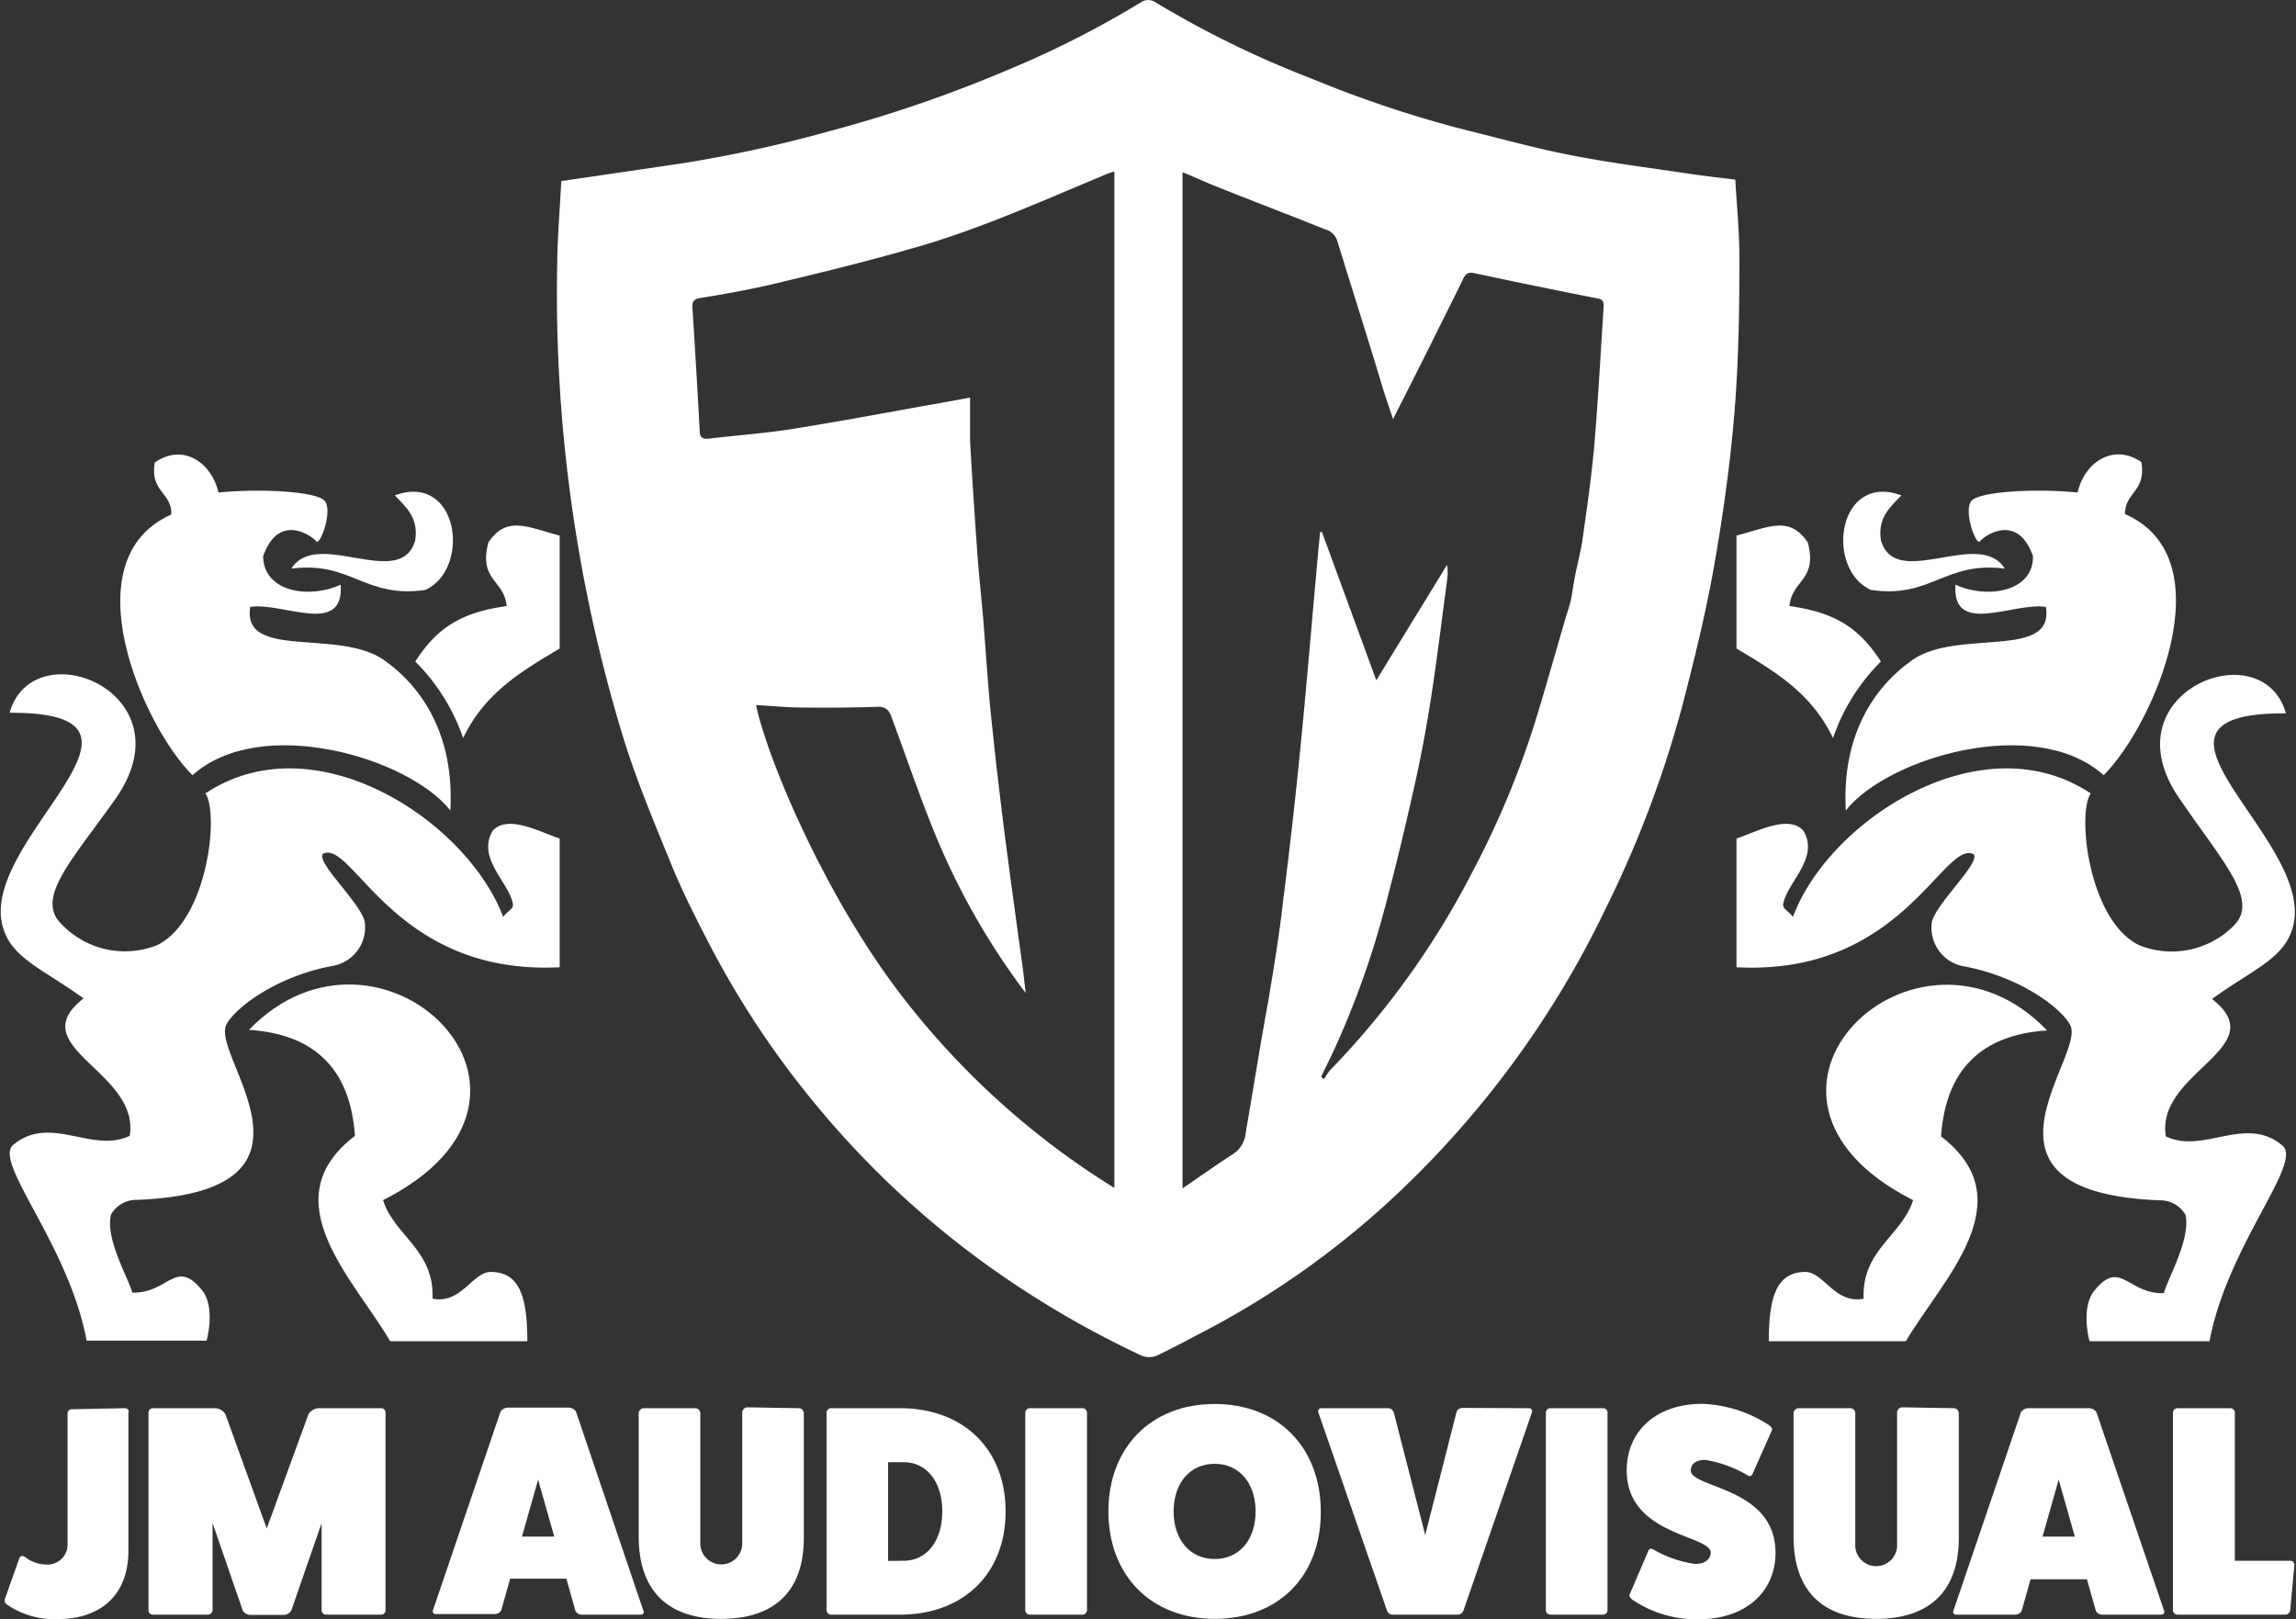 <svg id="Ebene_1" data-name="Ebene 1" xmlns="http://www.w3.org/2000/svg" viewBox="0 0 157.7 111.22">
  <rect x="0" y="0" width="157.7" height="111.22" fill="#333333" stroke="none"/>
  <defs>
    <style>
      .cls-1 {
        fill: #fff;
      }

      .cls-2 {
        fill: none;
      }
    </style>
  </defs>
  <g>
    <g id="jm-shield">
      <path class="cls-1" d="M39.36,13l8.37-1.23A91.7,91.7,0,0,0,57.82,9.56,91.73,91.73,0,0,0,70.13,5.32,66.87,66.87,0,0,0,79.29.65a.9.9,0,0,1,.77,0A68.42,68.42,0,0,0,91,6a79,79,0,0,0,10.48,3.49c2.41.59,4.8,1.26,7.23,1.73,2.61.51,5.26.85,7.89,1.24,1.11.17,2.21.29,3.4.44.1,1.86.3,3.74.28,5.61,0,3.55-.06,7.1-.36,10.62s-.8,7.08-1.43,10.59c-.58,3.22-1.37,6.41-2.2,9.58A75.17,75.17,0,0,1,111.08,63,66.14,66.14,0,0,1,96.41,82.91,59.63,59.63,0,0,1,83.54,92c-1.09.57-2.18,1.16-3.3,1.69a1.44,1.44,0,0,1-1,0,66.87,66.87,0,0,1-10-5.78A63,63,0,0,1,56.73,76.3a62.23,62.23,0,0,1-7.3-11.08c-.88-1.71-1.76-3.44-2.49-5.23-1.19-2.92-2.43-5.85-3.35-8.86a104.42,104.42,0,0,1-4.51-32.38C39.1,16.81,39.27,14.87,39.36,13ZM96.49,29.35c-.28-.85-.53-1.55-.74-2.25-1-3.35-2.08-6.69-3.09-10a1.2,1.2,0,0,0-.85-.79c-2.47-1-4.94-1.93-7.41-2.92-.78-.31-1.55-.67-2.37-1V82.19c1.23-.84,2.33-1.62,3.46-2.35a1.93,1.93,0,0,0,.88-1.46c.52-3,1-6.07,1.56-9.11.37-2.24.75-4.48,1-6.74q.66-5.2,1.18-10.42c.41-4.1.75-8.21,1.12-12.31.08-.89.16-1.79.25-2.69l.13,0,3.73,10.18,4.86-7.93a3.5,3.5,0,0,1,0,1.08c-.36,2.67-.68,5.34-1.09,8-.32,2.06-.7,4.12-1.16,6.15-.64,2.86-1.32,5.71-2.08,8.54a60.24,60.24,0,0,1-3.52,9.74c-.26.56-.54,1.1-.8,1.66l.2.16a4.33,4.33,0,0,1,.41-.61A56.93,56.93,0,0,0,102,60.34a60.85,60.85,0,0,0,4.21-10.07c.75-2.42,1.43-4.86,2.14-7.29.13-.43.28-.84.37-1.28s.16-1,.26-1.52c.17-.87.4-1.73.53-2.6.3-2.13.61-4.26.8-6.4.27-3.19.44-6.4.65-9.6,0-.33-.08-.46-.43-.52-2.82-.56-5.63-1.13-8.43-1.73-.39-.09-.57,0-.74.28-.64,1.31-1.29,2.61-1.94,3.91C98.49,25.41,97.52,27.31,96.49,29.35ZM77.35,82.16V12.34l-.34.1c-2.58,1.07-5.14,2.19-7.75,3.21-1.94.75-3.9,1.45-5.9,2-3,.87-6.14,1.63-9.22,2.37-1.71.41-3.44.72-5.17,1-.49.08-.63.22-.6.69q.27,4.22.5,8.44c0,.53.27.59.72.53,1.91-.23,3.84-.36,5.74-.67,3.46-.55,6.91-1.21,10.37-1.82l1.74-.32c0,1.06,0,2,0,3,.15,2.67.33,5.33.52,8,.11,1.43.27,2.87.39,4.3.1,1.23.18,2.46.28,3.7.07.88.14,1.77.23,2.66.15,1.44.3,2.88.47,4.32.2,1.71.4,3.41.63,5.11.34,2.61.7,5.21,1.06,7.81.09.67.16,1.34.24,2a48.84,48.84,0,0,1-6.2-10.86c-1.09-2.64-2-5.36-3-8.05-.18-.51-.39-.77-1-.75-1.72.06-3.43.07-5.15.05-1.05,0-2.1-.11-3.17-.17.75,3.65,4.91,13.63,10.52,20.63A54.76,54.76,0,0,0,77.35,82.16Z" transform="translate(-0.81 -0.56)"/>
      <path class="cls-2" d="M96.49,29.35c1-2,2-3.94,3-5.83.65-1.3,1.3-2.6,1.94-3.91.17-.32.35-.37.74-.28,2.8.6,5.61,1.17,8.43,1.73.35.06.45.19.43.52-.21,3.2-.38,6.41-.65,9.6-.19,2.14-.5,4.27-.8,6.4-.13.87-.36,1.73-.53,2.6-.1.51-.15,1-.26,1.52s-.24.85-.37,1.28c-.71,2.43-1.39,4.87-2.14,7.29A60.85,60.85,0,0,1,102,60.34,56.93,56.93,0,0,1,92.17,74a4.33,4.33,0,0,0-.41.61l-.2-.16c.26-.56.54-1.1.8-1.66a60.24,60.24,0,0,0,3.52-9.74c.76-2.83,1.44-5.68,2.08-8.54.46-2,.84-4.09,1.16-6.15.41-2.65.73-5.32,1.09-8a3.5,3.5,0,0,0,0-1.08l-4.86,7.93L91.65,37.08l-.13,0c-.09.9-.17,1.8-.25,2.69-.37,4.1-.71,8.21-1.12,12.31Q89.63,57.33,89,62.53c-.29,2.26-.67,4.5-1,6.74-.51,3-1,6.07-1.56,9.11a1.93,1.93,0,0,1-.88,1.46c-1.13.73-2.23,1.51-3.46,2.35V12.31c.82.36,1.59.72,2.37,1,2.47,1,4.94,1.95,7.41,2.92a1.2,1.2,0,0,1,.85.79c1,3.36,2,6.7,3.09,10.05C96,27.8,96.21,28.5,96.49,29.35Z" transform="translate(-0.81 -0.56)"/>
      <path class="cls-2" d="M77.35,82.16a54.76,54.76,0,0,1-14-12.53c-5.61-7-9.77-17-10.52-20.63,1.07.06,2.12.15,3.17.17,1.72,0,3.43,0,5.15-.05.61,0,.82.24,1,.75,1,2.69,1.88,5.41,3,8.05a48.84,48.84,0,0,0,6.2,10.86c-.08-.67-.15-1.34-.24-2-.36-2.6-.72-5.2-1.06-7.81-.23-1.7-.43-3.4-.63-5.11-.17-1.44-.32-2.88-.47-4.32-.09-.89-.16-1.78-.23-2.66-.1-1.24-.18-2.47-.28-3.7-.12-1.43-.28-2.87-.39-4.3-.19-2.66-.37-5.32-.52-8-.06-1,0-1.93,0-3l-1.74.32c-3.46.61-6.91,1.27-10.37,1.82-1.9.31-3.83.44-5.74.67-.45.06-.69,0-.72-.53q-.23-4.23-.5-8.44c0-.47.11-.61.6-.69,1.73-.29,3.46-.6,5.17-1,3.08-.74,6.17-1.5,9.22-2.37,2-.56,4-1.26,5.9-2,2.61-1,5.17-2.14,7.75-3.21l.34-.1Z" transform="translate(-0.81 -0.56)"/>
    </g>
    <g id="jmaudiovisual">
      <path class="cls-1" d="M9.38,97.29c.19,0,.31.13.25.31v9.47c0,3-1.83,4.71-4.91,4.71a5.73,5.73,0,0,1-3.43-1,.34.34,0,0,1-.15-.37l1-2.82c.06-.18.25-.18.39-.08a2.42,2.42,0,0,0,1.54.52,1.37,1.37,0,0,0,1.38-1.36v-9a.29.29,0,0,1,.3-.31Z" transform="translate(-0.81 -0.56)"/>
      <path class="cls-1" d="M27,97.29a.3.3,0,0,1,.29.31v13.58a.29.29,0,0,1-.29.29h-3.8a.31.31,0,0,1-.3-.29v-6l-2.08,6a.61.61,0,0,1-.51.31H18a.61.61,0,0,1-.52-.31l-2.07-6v6a.32.32,0,0,1-.31.29h-3.8a.29.29,0,0,1-.29-.29V97.6a.3.3,0,0,1,.29-.31h4.29a.88.88,0,0,1,.7.41l2.84,7.85L22,97.7a.89.89,0,0,1,.7-.41Z" transform="translate(-0.81 -0.56)"/>
      <path class="cls-1" d="M45,111.2a.18.18,0,0,1-.18.27H40.76a.47.47,0,0,1-.43-.27L39.71,109H35.85l-.61,2.16a.49.49,0,0,1-.44.27H30.74a.19.19,0,0,1-.19-.27l4.64-13.64a.63.63,0,0,1,.5-.27h4.19a.61.61,0,0,1,.49.27Zm-7.23-9-1.11,3.91h2.22Z" transform="translate(-0.81 -0.56)"/>
      <path class="cls-1" d="M55.67,97.29a.35.35,0,0,1,.35.35v8.57c0,3.63-2,5.55-5.67,5.55s-5.63-1.92-5.67-5.55V97.64a.36.36,0,0,1,.35-.35h3.53a.35.35,0,0,1,.35.35v8.94a1.44,1.44,0,1,0,2.88,0v-9a.36.36,0,0,1,.35-.35Z" transform="translate(-0.81 -0.56)"/>
      <path class="cls-1" d="M62.63,97.29c4.36,0,7.25,2.82,7.25,7.09s-2.89,7.09-7.25,7.09H57.87a.31.31,0,0,1-.29-.31V97.6a.31.31,0,0,1,.29-.31Zm.25,10.48c1.58,0,2.65-1.36,2.65-3.39S64.46,101,62.88,101H61.81v6.78Z" transform="translate(-0.81 -0.56)"/>
      <path class="cls-1" d="M75.16,97.29a.31.31,0,0,1,.31.31v13.58a.3.3,0,0,1-.31.29H71.52a.31.31,0,0,1-.29-.29V97.6a.32.32,0,0,1,.29-.31Z" transform="translate(-0.81 -0.56)"/>
      <path class="cls-1" d="M84.24,111.76c-4.38,0-7.3-3-7.3-7.38S79.86,97,84.24,97s7.29,3,7.29,7.42S88.61,111.76,84.24,111.76Zm0-10.65c-1.69,0-2.82,1.32-2.82,3.27s1.13,3.27,2.82,3.27,2.81-1.32,2.81-3.27S85.92,101.11,84.24,101.11Z" transform="translate(-0.81 -0.56)"/>
      <path class="cls-1" d="M105.82,97.29a.21.21,0,0,1,.21.29l-4.7,13.6a.43.43,0,0,1-.37.29H96.44a.41.41,0,0,1-.37-.29l-4.71-13.6a.21.21,0,0,1,.21-.29h4.58a.42.42,0,0,1,.39.29L98.7,106l2.15-8.44a.42.42,0,0,1,.39-.29Z" transform="translate(-0.81 -0.56)"/>
      <path class="cls-1" d="M110.91,97.29a.3.3,0,0,1,.31.31v13.58a.3.3,0,0,1-.31.29h-3.63a.3.3,0,0,1-.29-.29V97.6a.31.31,0,0,1,.29-.31Z" transform="translate(-0.81 -0.56)"/>
      <path class="cls-1" d="M114,107.15c.06-.2.2-.26.36-.16a8.08,8.08,0,0,0,2.86,1c.66,0,1.09-.31,1.09-.78,0-1.22-5.77-1.16-5.77-5.64,0-2.75,2.07-4.58,5.19-4.58a9,9,0,0,1,4.61,1.48c.16.11.22.27.16.37l-1.29,2.9c-.07.21-.21.27-.37.16a8.35,8.35,0,0,0-2.9-1.06c-.64,0-1,.28-1,.73,0,1.22,5.82,1.13,5.82,5.65,0,2.74-2.12,4.57-5.28,4.57a7.84,7.84,0,0,1-4.57-1.36c-.16-.12-.22-.27-.16-.37Z" transform="translate(-0.81 -0.56)"/>
      <path class="cls-1" d="M135,97.29a.35.35,0,0,1,.35.35v8.57c0,3.63-2,5.55-5.68,5.55s-5.63-1.92-5.67-5.55V97.64a.37.37,0,0,1,.35-.35h3.54a.35.35,0,0,1,.35.35v8.94a1.44,1.44,0,1,0,2.87,0v-9a.37.37,0,0,1,.35-.35Z" transform="translate(-0.81 -0.56)"/>
      <path class="cls-1" d="M149.45,111.2a.19.19,0,0,1-.19.27h-4.07a.47.47,0,0,1-.43-.27l-.61-2.16h-3.87l-.61,2.16a.49.49,0,0,1-.44.27h-4.06a.19.19,0,0,1-.19-.27l4.64-13.64a.63.63,0,0,1,.5-.27h4.19a.61.61,0,0,1,.49.27Zm-7.24-9-1.11,3.91h2.22Z" transform="translate(-0.81 -0.56)"/>
      <path class="cls-1" d="M158.13,107.77a.28.28,0,0,1,.27.29l-.29,3.12a.34.34,0,0,1-.33.29h-7.42a.31.31,0,0,1-.3-.29V97.6a.31.31,0,0,1,.3-.31H154a.31.31,0,0,1,.31.31v10.17Z" transform="translate(-0.81 -0.56)"/>
    </g>
    <g id="right-av-lion">
      <path class="cls-1" d="M131.41,34.59c-4.38-1.61-5.28,5-2.12,6.49,4.18.62,5.1-2,9.22-1.46-1.76-2.82-7.49,1.55-8.51-1.94C129.77,36.16,130.57,35.44,131.41,34.59Z" transform="translate(-0.81 -0.56)"/>
      <path class="cls-1" d="M120.08,37.35v7.76c2.53,1.51,5.13,3,6.63,6.15A13.62,13.62,0,0,1,130,46c-1.51-2.33-3.15-3.37-6.28-3.81.15-1.79,1.94-1.74,1.26-4.36C123.73,35.93,122.24,36.79,120.08,37.35Z" transform="translate(-0.81 -0.56)"/>
      <path class="cls-1" d="M132.21,83c-.77,2.45-3.53,3.4-3.4,6.77-2,.38-2.73-1.84-4-1.84-2.06,0-2.51,1.89-2.51,4.76h9.41c2.51-4.25,8.2-9.64,2.42-14.07q.47-6.83,7.28-7.28C132.46,62,118,75.8,132.21,83Z" transform="translate(-0.81 -0.56)"/>
      <path class="cls-1" d="M147.72,65.48c-3.44-1.69-4.27-9-3.31-10.42-7.51-5-18,1.86-20.45,8.48-.45-.54-.74-.55-.66-.94.31-1.48,2.51-3.14,1.36-5-1.06-1.11-3.29.14-4.58.56V67c11.36.61,14.19-8.75,16.28-7.77.54.55-2.58,3.38-2.86,4.67a2.69,2.69,0,0,0,2.27,3.05c4,.77,6.75,3,7.25,4.06,1,2.2-7.91,11.46,6.15,12a2,2,0,0,1,1.75,1c.38,1.68-1.3,4.53-1.48,5.38-2.49.08-3-2.44-4.83-.11-.9,1.22-.28,3.41-.28,3.41h8.24c1.23-6.59,6.46-12.27,5-13.45-2.54-2.12-5.41.62-8-.62-.72-4.43,7.47-6.1,3.17-9.44,2.88-2.08,5-2.78,5.57-5,1.54-6-12.61-14.67-.49-14.62-1.63-5.75-12.49-1.36-7.21,6,2.86,4.2,5.39,6.81,3.63,8.58A6,6,0,0,1,147.72,65.48Z" transform="translate(-0.81 -0.56)"/>
      <path class="cls-1" d="M143.51,34.39c-2.94-.29-6.71-.07-7.28.56s.22,2.88.53,2.83c.55-.63,2.71-1.86,3.69,1,0,2.49-3.24,2.92-5.33,1.94-.25,3.58,4,1.18,6.21,1.53.61,3.66-6.06,1.47-9.16,3.64-2.7,1.89-4.87,5.25-4.58,10.34,2.85-3.62,13-6.64,17.71-2.42,3.39-3.38,8.45-14.89,1.46-17.94,0-1.51,1.48-1.55,1.13-3.57C146,31,144,32.26,143.51,34.39Z" transform="translate(-0.81 -0.56)"/>
    </g>
    <g id="left-av-lion">
      <path class="cls-1" d="M27.92,34.59c4.38-1.61,5.28,5,2.12,6.49-4.18.62-5.1-2-9.22-1.46,1.76-2.82,7.5,1.55,8.51-1.94C29.56,36.16,28.76,35.44,27.92,34.59Z" transform="translate(-0.81 -0.56)"/>
      <path class="cls-1" d="M39.25,37.35v7.76c-2.53,1.51-5.13,3-6.63,6.15A13.62,13.62,0,0,0,29.33,46c1.51-2.33,3.15-3.37,6.28-3.81-.15-1.79-1.94-1.74-1.26-4.36C35.6,35.93,37.09,36.79,39.25,37.35Z" transform="translate(-0.81 -0.56)"/>
      <path class="cls-1" d="M27.12,83c.77,2.45,3.53,3.4,3.4,6.77,2,.38,2.73-1.84,4-1.84,2.06,0,2.51,1.89,2.51,4.76H27.61C25.1,88.4,19.41,83,25.19,78.58q-.47-6.83-7.28-7.28C26.88,62,41.36,75.8,27.12,83Z" transform="translate(-0.81 -0.56)"/>
      <path class="cls-1" d="M11.61,65.48c3.44-1.69,4.27-9,3.31-10.42,7.51-5,17.95,1.86,20.45,8.48.45-.54.74-.55.66-.94-.31-1.48-2.51-3.14-1.36-5,1.06-1.11,3.29.14,4.58.56V67C27.89,67.58,25.06,58.22,23,59.2c-.54.55,2.58,3.38,2.86,4.67a2.69,2.69,0,0,1-2.27,3.05c-4,.77-6.75,3-7.25,4.06-1,2.2,7.91,11.46-6.15,12a2,2,0,0,0-1.75,1C8,85.65,9.71,88.5,9.89,89.35c2.49.08,3-2.44,4.84-.11.89,1.22.27,3.41.27,3.41H6.76C5.54,86.06.3,80.38,1.72,79.2c2.54-2.12,5.41.62,8-.62.72-4.43-7.47-6.1-3.17-9.44-2.88-2.08-5-2.78-5.57-5-1.54-6,12.61-14.67.49-14.62,1.63-5.75,12.49-1.36,7.21,6C5.77,59.63,3.24,62.24,5,64A6,6,0,0,0,11.61,65.48Z" transform="translate(-0.81 -0.56)"/>
      <path class="cls-1" d="M15.82,34.39c2.94-.29,6.71-.07,7.28.56s-.22,2.88-.53,2.83c-.55-.63-2.71-1.86-3.69,1,.05,2.49,3.24,2.92,5.33,1.94.25,3.58-4,1.18-6.21,1.53-.61,3.66,6.06,1.47,9.17,3.64,2.69,1.89,4.86,5.25,4.57,10.34-2.85-3.62-13-6.64-17.71-2.42C10.65,50.46,5.58,39,12.58,35.9c.05-1.51-1.49-1.55-1.14-3.57C13.34,31,15.31,32.26,15.82,34.39Z" transform="translate(-0.81 -0.56)"/>
    </g>
  </g>
</svg>
